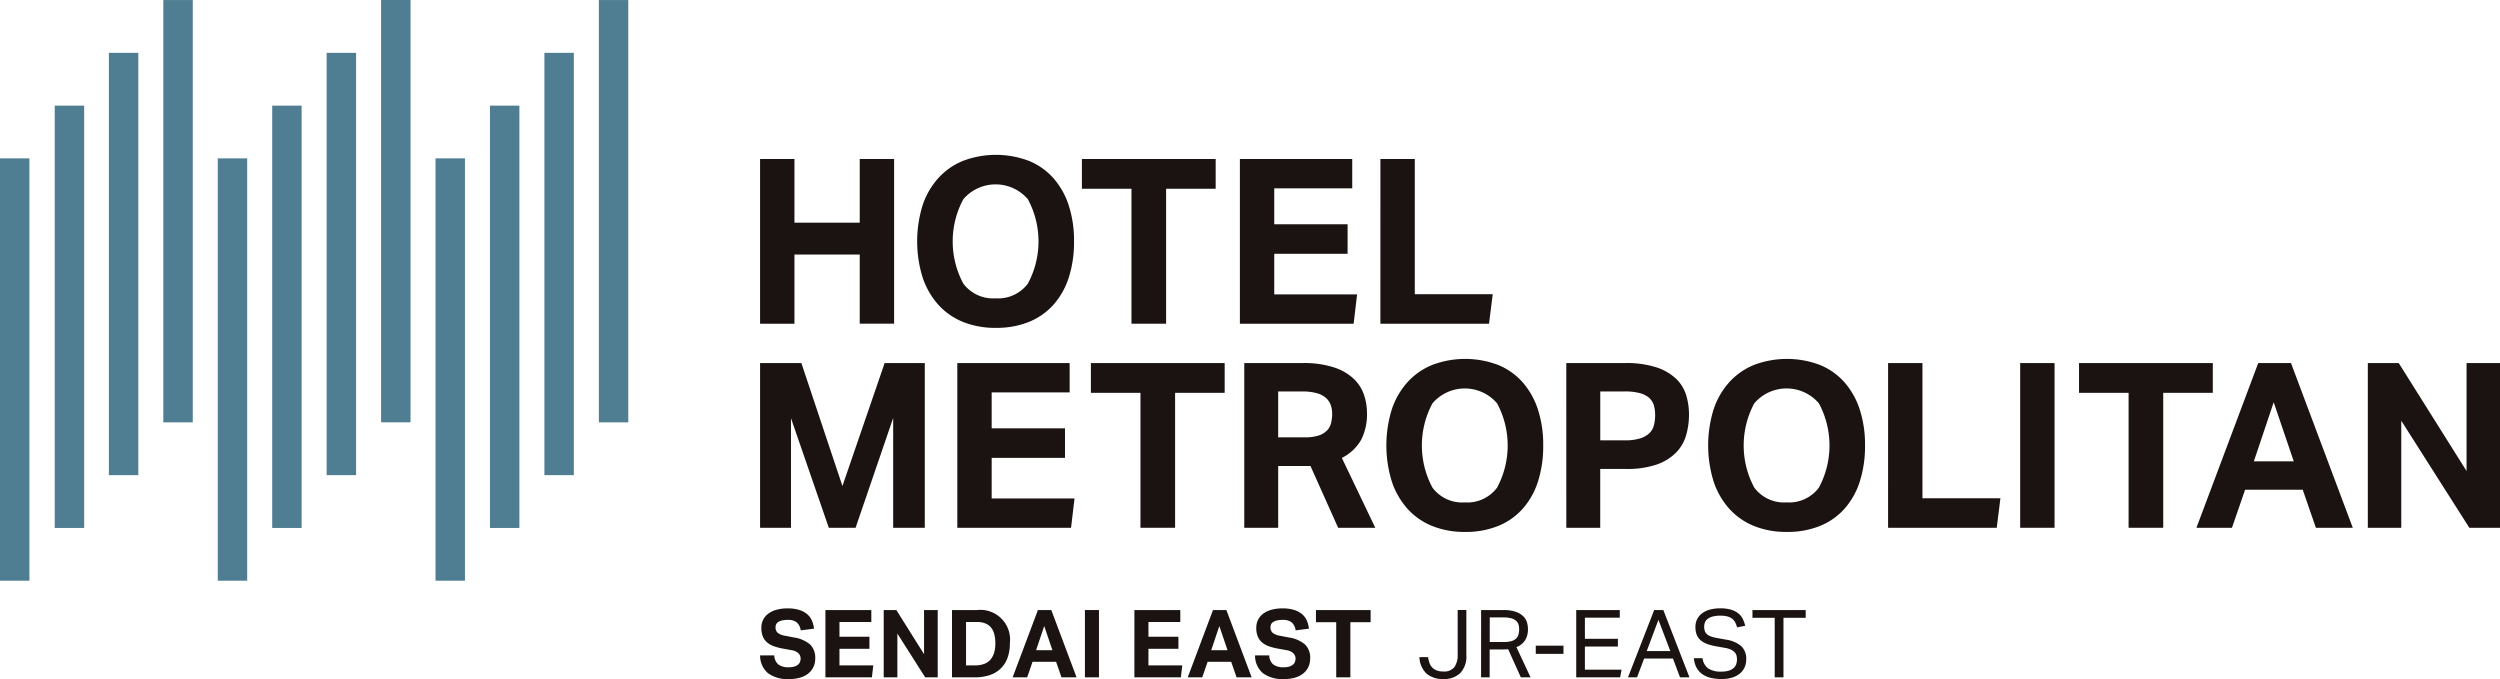 <svg xmlns="http://www.w3.org/2000/svg" width="368.164" height="100"><g id="logo-metrosendaieast" transform="translate(-685.978 -551.038)"><rect id="長方形_15" data-name="長方形 15" width="4.334" height="62.193" transform="translate(685.978 574.362)" fill="#4f7e92"/><rect id="長方形_16" data-name="長方形 16" width="4.334" height="62.193" transform="translate(694.039 566.595)" fill="#4f7e92"/><rect id="長方形_17" data-name="長方形 17" width="4.334" height="62.193" transform="translate(702.013 558.819)" fill="#4f7e92"/><rect id="長方形_18" data-name="長方形 18" width="4.334" height="62.193" transform="translate(710.03 551.043)" fill="#4f7e92"/><rect id="長方形_19" data-name="長方形 19" width="4.334" height="62.193" transform="translate(718.047 574.362)" fill="#4f7e92"/><rect id="長方形_20" data-name="長方形 20" width="4.334" height="62.193" transform="translate(726.064 566.595)" fill="#4f7e92"/><rect id="長方形_21" data-name="長方形 21" width="4.334" height="62.193" transform="translate(734.082 558.819)" fill="#4f7e92"/><rect id="長方形_22" data-name="長方形 22" width="4.334" height="62.193" transform="translate(742.099 551.038)" fill="#4f7e92"/><rect id="長方形_23" data-name="長方形 23" width="4.334" height="62.193" transform="translate(750.116 574.362)" fill="#4f7e92"/><rect id="長方形_24" data-name="長方形 24" width="4.334" height="62.193" transform="translate(758.133 566.595)" fill="#4f7e92"/><rect id="長方形_25" data-name="長方形 25" width="4.334" height="62.193" transform="translate(766.151 558.819)" fill="#4f7e92"/><rect id="長方形_26" data-name="長方形 26" width="4.334" height="62.193" transform="translate(774.168 551.043)" fill="#4f7e92"/><path id="パス_31" data-name="パス 31" d="M494.886,365.326h5.062V374.7h9.614v-9.376h5.062v24.256h-5.062V379.391h-9.614v10.192h-5.062Z" transform="translate(303.025 209.127)" fill="#1a1311"/><path id="パス_32" data-name="パス 32" d="M540.347,389.909a12.627,12.627,0,0,1-4.858-.884,9.868,9.868,0,0,1-3.635-2.547,11.4,11.4,0,0,1-2.293-4.009,17.977,17.977,0,0,1,0-10.6,11.277,11.277,0,0,1,2.31-4.009,10.023,10.023,0,0,1,3.651-2.547,13.7,13.7,0,0,1,9.681,0,9.725,9.725,0,0,1,3.618,2.547,11.387,11.387,0,0,1,2.26,4.009,16.747,16.747,0,0,1,.781,5.3,17.058,17.058,0,0,1-.764,5.3,11.166,11.166,0,0,1-2.242,4.009,9.711,9.711,0,0,1-3.618,2.547,12.724,12.724,0,0,1-4.891.884m-.034-4.348a5.471,5.471,0,0,0,4.756-2.174,13.12,13.12,0,0,0,0-12.417,6.259,6.259,0,0,0-9.513,0,13.115,13.115,0,0,0,0,12.417,5.47,5.47,0,0,0,4.756,2.174" transform="translate(292.283 209.411)" fill="#1a1311"/><path id="パス_33" data-name="パス 33" d="M571.584,369.709h-7.3v-4.383h19.7v4.383h-7.3v19.873h-5.1Z" transform="translate(281.02 209.127)" fill="#1a1311"/><path id="パス_34" data-name="パス 34" d="M598.356,365.326H614.9v4.315H603.417v5.3h10.8v4.348h-10.8v5.98h12.2l-.509,4.315H598.356Z" transform="translate(270.215 209.127)" fill="#1a1311"/><path id="パス_35" data-name="パス 35" d="M628.66,365.326h5.062v19.907H645.2l-.544,4.349h-16Z" transform="translate(260.605 209.127)" fill="#1a1311"/><path id="パス_36" data-name="パス 36" d="M494.886,409.332h6.081l6.047,18.107,6.216-18.107h5.912v24.256h-4.655v-16.17l-5.537,16.17h-3.941l-5.571-16.136v16.136h-4.552Z" transform="translate(303.025 195.173)" fill="#1a1311"/><path id="パス_37" data-name="パス 37" d="M537.418,409.332h16.544v4.315H542.48v5.3h10.8v4.348h-10.8v5.979h12.2l-.51,4.315H537.418Z" transform="translate(289.538 195.173)" fill="#1a1311"/><path id="パス_38" data-name="パス 38" d="M573.523,413.715h-7.3v-4.383h19.7v4.383h-7.3v19.873h-5.1Z" transform="translate(280.406 195.173)" fill="#1a1311"/><path id="パス_39" data-name="パス 39" d="M599.3,409.332h8.6A14.158,14.158,0,0,1,612.6,410a7.6,7.6,0,0,1,2.905,1.733,5.857,5.857,0,0,1,1.46,2.378,8.571,8.571,0,0,1,.408,2.565,8.32,8.32,0,0,1-.849,3.94,6.717,6.717,0,0,1-2.854,2.684l4.926,10.293h-5.469l-4.077-9.1h-4.756v9.1H599.3Zm8.935,10.939a6.473,6.473,0,0,0,1.97-.255,3.067,3.067,0,0,0,1.24-.714,2.4,2.4,0,0,0,.629-1.1,5.624,5.624,0,0,0,.169-1.427,3.777,3.777,0,0,0-.2-1.24,2.568,2.568,0,0,0-.7-1.053,3.351,3.351,0,0,0-1.359-.714,7.912,7.912,0,0,0-2.191-.255h-3.5v6.76Z" transform="translate(269.916 195.173)" fill="#1a1311"/><path id="パス_40" data-name="パス 40" d="M641.527,433.915a12.62,12.62,0,0,1-4.857-.884,9.864,9.864,0,0,1-3.636-2.547,11.427,11.427,0,0,1-2.292-4.009,17.99,17.99,0,0,1,0-10.6,11.286,11.286,0,0,1,2.31-4.009,10.031,10.031,0,0,1,3.652-2.547,13.7,13.7,0,0,1,9.682,0A9.732,9.732,0,0,1,650,411.868a11.4,11.4,0,0,1,2.259,4.009,16.732,16.732,0,0,1,.781,5.3,17.061,17.061,0,0,1-.764,5.3,11.179,11.179,0,0,1-2.242,4.009,9.723,9.723,0,0,1-3.618,2.547,12.729,12.729,0,0,1-4.892.884m-.034-4.348a5.471,5.471,0,0,0,4.756-2.174,13.115,13.115,0,0,0,0-12.417,6.258,6.258,0,0,0-9.512,0,13.115,13.115,0,0,0,0,12.417,5.468,5.468,0,0,0,4.756,2.174" transform="translate(260.199 195.457)" fill="#1a1311"/><path id="パス_41" data-name="パス 41" d="M668.744,409.332h8.663a14.3,14.3,0,0,1,4.6.629,7.709,7.709,0,0,1,2.888,1.664,5.635,5.635,0,0,1,1.495,2.412,9.693,9.693,0,0,1,.424,2.871,10.905,10.905,0,0,1-.424,3.057,6.071,6.071,0,0,1-1.495,2.565,7.409,7.409,0,0,1-2.854,1.75,13.392,13.392,0,0,1-4.5.645h-3.8v8.663h-4.994Zm8.629,11.381a7.43,7.43,0,0,0,2.191-.272,3.528,3.528,0,0,0,1.376-.747,2.427,2.427,0,0,0,.7-1.173,5.824,5.824,0,0,0,.187-1.511,5,5,0,0,0-.2-1.495,2.358,2.358,0,0,0-.714-1.087,3.48,3.48,0,0,0-1.376-.679,8.453,8.453,0,0,0-2.191-.238h-3.6v7.2Z" transform="translate(247.895 195.173)" fill="#1a1311"/><path id="パス_42" data-name="パス 42" d="M710.921,433.915a12.621,12.621,0,0,1-4.857-.884,9.865,9.865,0,0,1-3.636-2.547,11.425,11.425,0,0,1-2.292-4.009,17.99,17.99,0,0,1,0-10.6,11.285,11.285,0,0,1,2.31-4.009,10.029,10.029,0,0,1,3.651-2.547,13.7,13.7,0,0,1,9.682,0,9.733,9.733,0,0,1,3.618,2.547,11.4,11.4,0,0,1,2.259,4.009,16.729,16.729,0,0,1,.781,5.3,17.061,17.061,0,0,1-.764,5.3,11.176,11.176,0,0,1-2.242,4.009,9.722,9.722,0,0,1-3.618,2.547,12.729,12.729,0,0,1-4.892.884m-.034-4.348a5.471,5.471,0,0,0,4.756-2.174,13.116,13.116,0,0,0,0-12.417,6.258,6.258,0,0,0-9.512,0,13.115,13.115,0,0,0,0,12.417,5.468,5.468,0,0,0,4.756,2.174" transform="translate(238.194 195.457)" fill="#1a1311"/><path id="パス_43" data-name="パス 43" d="M738.14,409.332H743.2V429.24h11.482l-.544,4.349h-16Z" transform="translate(225.89 195.173)" fill="#1a1311"/><rect id="長方形_27" data-name="長方形 27" width="5.062" height="24.256" transform="translate(983.481 604.505)" fill="#1a1311"/><path id="パス_44" data-name="パス 44" d="M786.612,413.715h-7.3v-4.383h19.7v4.383h-7.3v19.873h-5.1Z" transform="translate(212.835 195.173)" fill="#1a1311"/><path id="パス_45" data-name="パス 45" d="M813.732,409.333h4.824l9.1,24.255h-5.435l-1.937-5.605H811.8l-1.937,5.605h-5.232Zm5.232,14.471-2.956-8.7-2.921,8.7Z" transform="translate(204.806 195.173)" fill="#1a1311"/><path id="パス_46" data-name="パス 46" d="M841.591,409.332h4.552l9.988,15.9v-15.9h4.926v24.256h-4.518l-10.022-15.763v15.763h-4.926Z" transform="translate(193.086 195.173)" fill="#1a1311"/><path id="パス_47" data-name="パス 47" d="M638.353,469.532a3.875,3.875,0,0,0,.194.846,1.924,1.924,0,0,0,.4.667,1.785,1.785,0,0,0,.653.436,2.609,2.609,0,0,0,.979.161,1.906,1.906,0,0,0,1.645-.653,3.073,3.073,0,0,0,.479-1.846v-6.552h1.277v6.649a3.516,3.516,0,0,1-.9,2.637,3.4,3.4,0,0,1-2.47.875,3.69,3.69,0,0,1-2.471-.778,3.472,3.472,0,0,1-1.069-2.443Z" transform="translate(257.941 178.284)" fill="#1a1311"/><path id="パス_48" data-name="パス 48" d="M650.375,462.592h3.248a5.547,5.547,0,0,1,1.818.25,3.036,3.036,0,0,1,1.118.645,2.08,2.08,0,0,1,.562.9,3.449,3.449,0,0,1,.153,1.013,3.1,3.1,0,0,1-.4,1.61,2.609,2.609,0,0,1-1.3,1.041l2.082,4.455h-1.429l-1.874-4.15a3.346,3.346,0,0,1-.389.035c-.139,0-.264.006-.375.006h-1.957V472.5h-1.263Zm3.373,4.706a3.807,3.807,0,0,0,1.1-.132,1.659,1.659,0,0,0,.681-.375,1.3,1.3,0,0,0,.347-.59,2.877,2.877,0,0,0,.1-.777,2.239,2.239,0,0,0-.111-.735,1.246,1.246,0,0,0-.382-.548,1.8,1.8,0,0,0-.728-.348,4.79,4.79,0,0,0-1.166-.118h-1.943V467.3Z" transform="translate(253.72 178.284)" fill="#1a1311"/><rect id="長方形_28" data-name="長方形 28" width="4.081" height="1.208" transform="translate(912.143 646.123)" fill="#1a1311"/><path id="パス_49" data-name="パス 49" d="M670.888,462.592H677.3v1.124h-5.136v3.109h4.858v1.138h-4.858v3.414h5.4l-.208,1.125h-6.469Z" transform="translate(247.215 178.284)" fill="#1a1311"/><path id="パス_50" data-name="パス 50" d="M685.907,462.592h1.347L691.1,472.5h-1.388l-1.041-2.762h-4.247l-1.042,2.762h-1.332Zm2.374,6.038-1.749-4.6-1.721,4.6Z" transform="translate(243.676 178.284)" fill="#1a1311"/><path id="パス_51" data-name="パス 51" d="M697.541,469.569a2.154,2.154,0,0,0,.826,1.506,3.41,3.41,0,0,0,1.964.465,3.517,3.517,0,0,0,1.09-.145,1.921,1.921,0,0,0,.7-.389,1.367,1.367,0,0,0,.375-.569,2.132,2.132,0,0,0,.111-.688,2.254,2.254,0,0,0-.07-.563,1.169,1.169,0,0,0-.271-.492,1.751,1.751,0,0,0-.556-.389,3.592,3.592,0,0,0-.909-.264l-1.249-.223a7.467,7.467,0,0,1-1.3-.333,3.245,3.245,0,0,1-.964-.535,2.04,2.04,0,0,1-.6-.812,3.075,3.075,0,0,1-.2-1.18,2.431,2.431,0,0,1,.284-1.194,2.59,2.59,0,0,1,.771-.86,3.35,3.35,0,0,1,1.152-.514,5.929,5.929,0,0,1,1.444-.167,5.394,5.394,0,0,1,1.644.215,3.078,3.078,0,0,1,1.075.576,2.446,2.446,0,0,1,.632.826,4.88,4.88,0,0,1,.327.951l-1.194.236a3.506,3.506,0,0,0-.285-.743,1.632,1.632,0,0,0-.458-.542,2.026,2.026,0,0,0-.7-.326,3.994,3.994,0,0,0-1.013-.111,4.393,4.393,0,0,0-1.138.125,2.086,2.086,0,0,0-.735.34,1.2,1.2,0,0,0-.4.514,1.692,1.692,0,0,0-.118.631,1.972,1.972,0,0,0,.091.632,1.112,1.112,0,0,0,.305.473,1.686,1.686,0,0,0,.562.333,5.144,5.144,0,0,0,.86.229l1.388.249a4.523,4.523,0,0,1,2.263.965,2.574,2.574,0,0,1,.722,1.978,2.732,2.732,0,0,1-.229,1.117,2.526,2.526,0,0,1-.68.91,3.263,3.263,0,0,1-1.131.611,5.175,5.175,0,0,1-1.6.222,6.72,6.72,0,0,1-1.589-.174,3.573,3.573,0,0,1-1.243-.548,2.821,2.821,0,0,1-.846-.958,3.47,3.47,0,0,1-.389-1.388Z" transform="translate(239.169 178.401)" fill="#1a1311"/><path id="パス_52" data-name="パス 52" d="M712.168,463.73h-3.276v-1.138h7.842v1.138h-3.276V472.5h-1.291Z" transform="translate(235.164 178.284)" fill="#1a1311"/><path id="パス_53" data-name="パス 53" d="M575.609,462.592h6.759v1.763h-4.692v2.165h4.414V468.3h-4.414v2.443h4.983l-.208,1.763h-6.843Z" transform="translate(277.428 178.284)" fill="#1a1311"/><path id="パス_54" data-name="パス 54" d="M590.831,462.592H592.8l3.72,9.911H594.3l-.791-2.29h-3.47l-.792,2.29h-2.137Zm2.138,5.913-1.207-3.554-1.194,3.554Z" transform="translate(273.781 178.284)" fill="#1a1311"/><path id="パス_55" data-name="パス 55" d="M603.711,469.153a1.788,1.788,0,0,0,.59,1.332,2.413,2.413,0,0,0,1.534.417,2.77,2.77,0,0,0,.819-.1,1.571,1.571,0,0,0,.542-.277.988.988,0,0,0,.3-.41,1.426,1.426,0,0,0,.091-.514,1.1,1.1,0,0,0-.292-.728,1.86,1.86,0,0,0-1.068-.493l-1.291-.236a7.664,7.664,0,0,1-1.347-.361,3.113,3.113,0,0,1-.978-.576,2.3,2.3,0,0,1-.6-.868,3.247,3.247,0,0,1-.208-1.222,2.645,2.645,0,0,1,.285-1.249,2.554,2.554,0,0,1,.792-.9,3.7,3.7,0,0,1,1.214-.548,6.067,6.067,0,0,1,1.555-.188,5.554,5.554,0,0,1,1.8.251,3.288,3.288,0,0,1,1.166.658,2.6,2.6,0,0,1,.66.951,4.46,4.46,0,0,1,.284,1.125l-1.958.25a1.927,1.927,0,0,0-.589-1.18,2.053,2.053,0,0,0-1.326-.361,3.468,3.468,0,0,0-.868.091,1.738,1.738,0,0,0-.548.236.8.8,0,0,0-.291.34,1.016,1.016,0,0,0-.083.4,1.056,1.056,0,0,0,.312.833,2.308,2.308,0,0,0,1.062.43l1.36.264a4.713,4.713,0,0,1,2.36,1.033,2.718,2.718,0,0,1,.749,2.062,2.941,2.941,0,0,1-.242,1.2,2.679,2.679,0,0,1-.722.957,3.428,3.428,0,0,1-1.2.639,5.629,5.629,0,0,1-1.694.229,4.836,4.836,0,0,1-3.1-.868,3.379,3.379,0,0,1-1.159-2.617Z" transform="translate(269.181 178.401)" fill="#1a1311"/><path id="パス_56" data-name="パス 56" d="M617.744,464.383H614.76v-1.791h8.051v1.791h-2.984v8.12h-2.082Z" transform="translate(265.013 178.284)" fill="#1a1311"/><path id="パス_57" data-name="パス 57" d="M496.981,469.153a1.789,1.789,0,0,0,.59,1.332,2.413,2.413,0,0,0,1.534.417,2.77,2.77,0,0,0,.819-.1,1.572,1.572,0,0,0,.542-.277.989.989,0,0,0,.3-.41,1.43,1.43,0,0,0,.091-.514,1.1,1.1,0,0,0-.292-.728,1.861,1.861,0,0,0-1.068-.493l-1.291-.236a7.663,7.663,0,0,1-1.347-.361,3.115,3.115,0,0,1-.978-.576,2.3,2.3,0,0,1-.6-.868,3.25,3.25,0,0,1-.208-1.222,2.645,2.645,0,0,1,.285-1.249,2.554,2.554,0,0,1,.792-.9,3.7,3.7,0,0,1,1.214-.548,6.067,6.067,0,0,1,1.555-.188,5.554,5.554,0,0,1,1.8.251,3.287,3.287,0,0,1,1.166.658,2.588,2.588,0,0,1,.659.951,4.459,4.459,0,0,1,.285,1.125l-1.958.25a1.927,1.927,0,0,0-.589-1.18,2.053,2.053,0,0,0-1.326-.361,3.468,3.468,0,0,0-.868.091,1.737,1.737,0,0,0-.548.236.8.8,0,0,0-.291.34,1.016,1.016,0,0,0-.083.4,1.056,1.056,0,0,0,.312.833,2.309,2.309,0,0,0,1.062.43l1.36.264a4.717,4.717,0,0,1,2.36,1.033,2.718,2.718,0,0,1,.749,2.062,2.931,2.931,0,0,1-.243,1.2,2.668,2.668,0,0,1-.722.957,3.428,3.428,0,0,1-1.2.639,5.63,5.63,0,0,1-1.694.229,4.836,4.836,0,0,1-3.1-.868,3.38,3.38,0,0,1-1.159-2.617Z" transform="translate(303.025 178.401)" fill="#1a1311"/><path id="パス_58" data-name="パス 58" d="M508.978,462.592h6.759v1.763h-4.691v2.165h4.414V468.3h-4.414v2.443h4.983l-.208,1.763h-6.843Z" transform="translate(298.556 178.284)" fill="#1a1311"/><path id="パス_59" data-name="パス 59" d="M521.548,462.592h1.86l4.08,6.5v-6.5H529.5V472.5h-1.846l-4.095-6.441V472.5h-2.012Z" transform="translate(294.571 178.284)" fill="#1a1311"/><path id="パス_60" data-name="パス 60" d="M536.272,462.592h3.706a4.379,4.379,0,0,1,4.817,4.9,6.06,6.06,0,0,1-.355,2.165,4.107,4.107,0,0,1-2.644,2.526,6.8,6.8,0,0,1-2.165.32h-3.359Zm3.4,8.148a3.677,3.677,0,0,0,1.374-.229,2.264,2.264,0,0,0,.923-.659,2.765,2.765,0,0,0,.521-1.02,4.893,4.893,0,0,0,.167-1.325,5.452,5.452,0,0,0-.146-1.312,2.562,2.562,0,0,0-.464-.992,2.118,2.118,0,0,0-.826-.625,3.09,3.09,0,0,0-1.242-.223H538.34v6.386Z" transform="translate(289.902 178.284)" fill="#1a1311"/><path id="パス_61" data-name="パス 61" d="M553.074,462.592h1.971l3.72,9.911h-2.221l-.791-2.29h-3.47l-.791,2.29h-2.138Zm2.137,5.913L554,464.951l-1.194,3.554Z" transform="translate(285.753 178.284)" fill="#1a1311"/><rect id="長方形_29" data-name="長方形 29" width="2.068" height="9.911" transform="translate(845.749 640.876)" fill="#1a1311"/></g></svg>